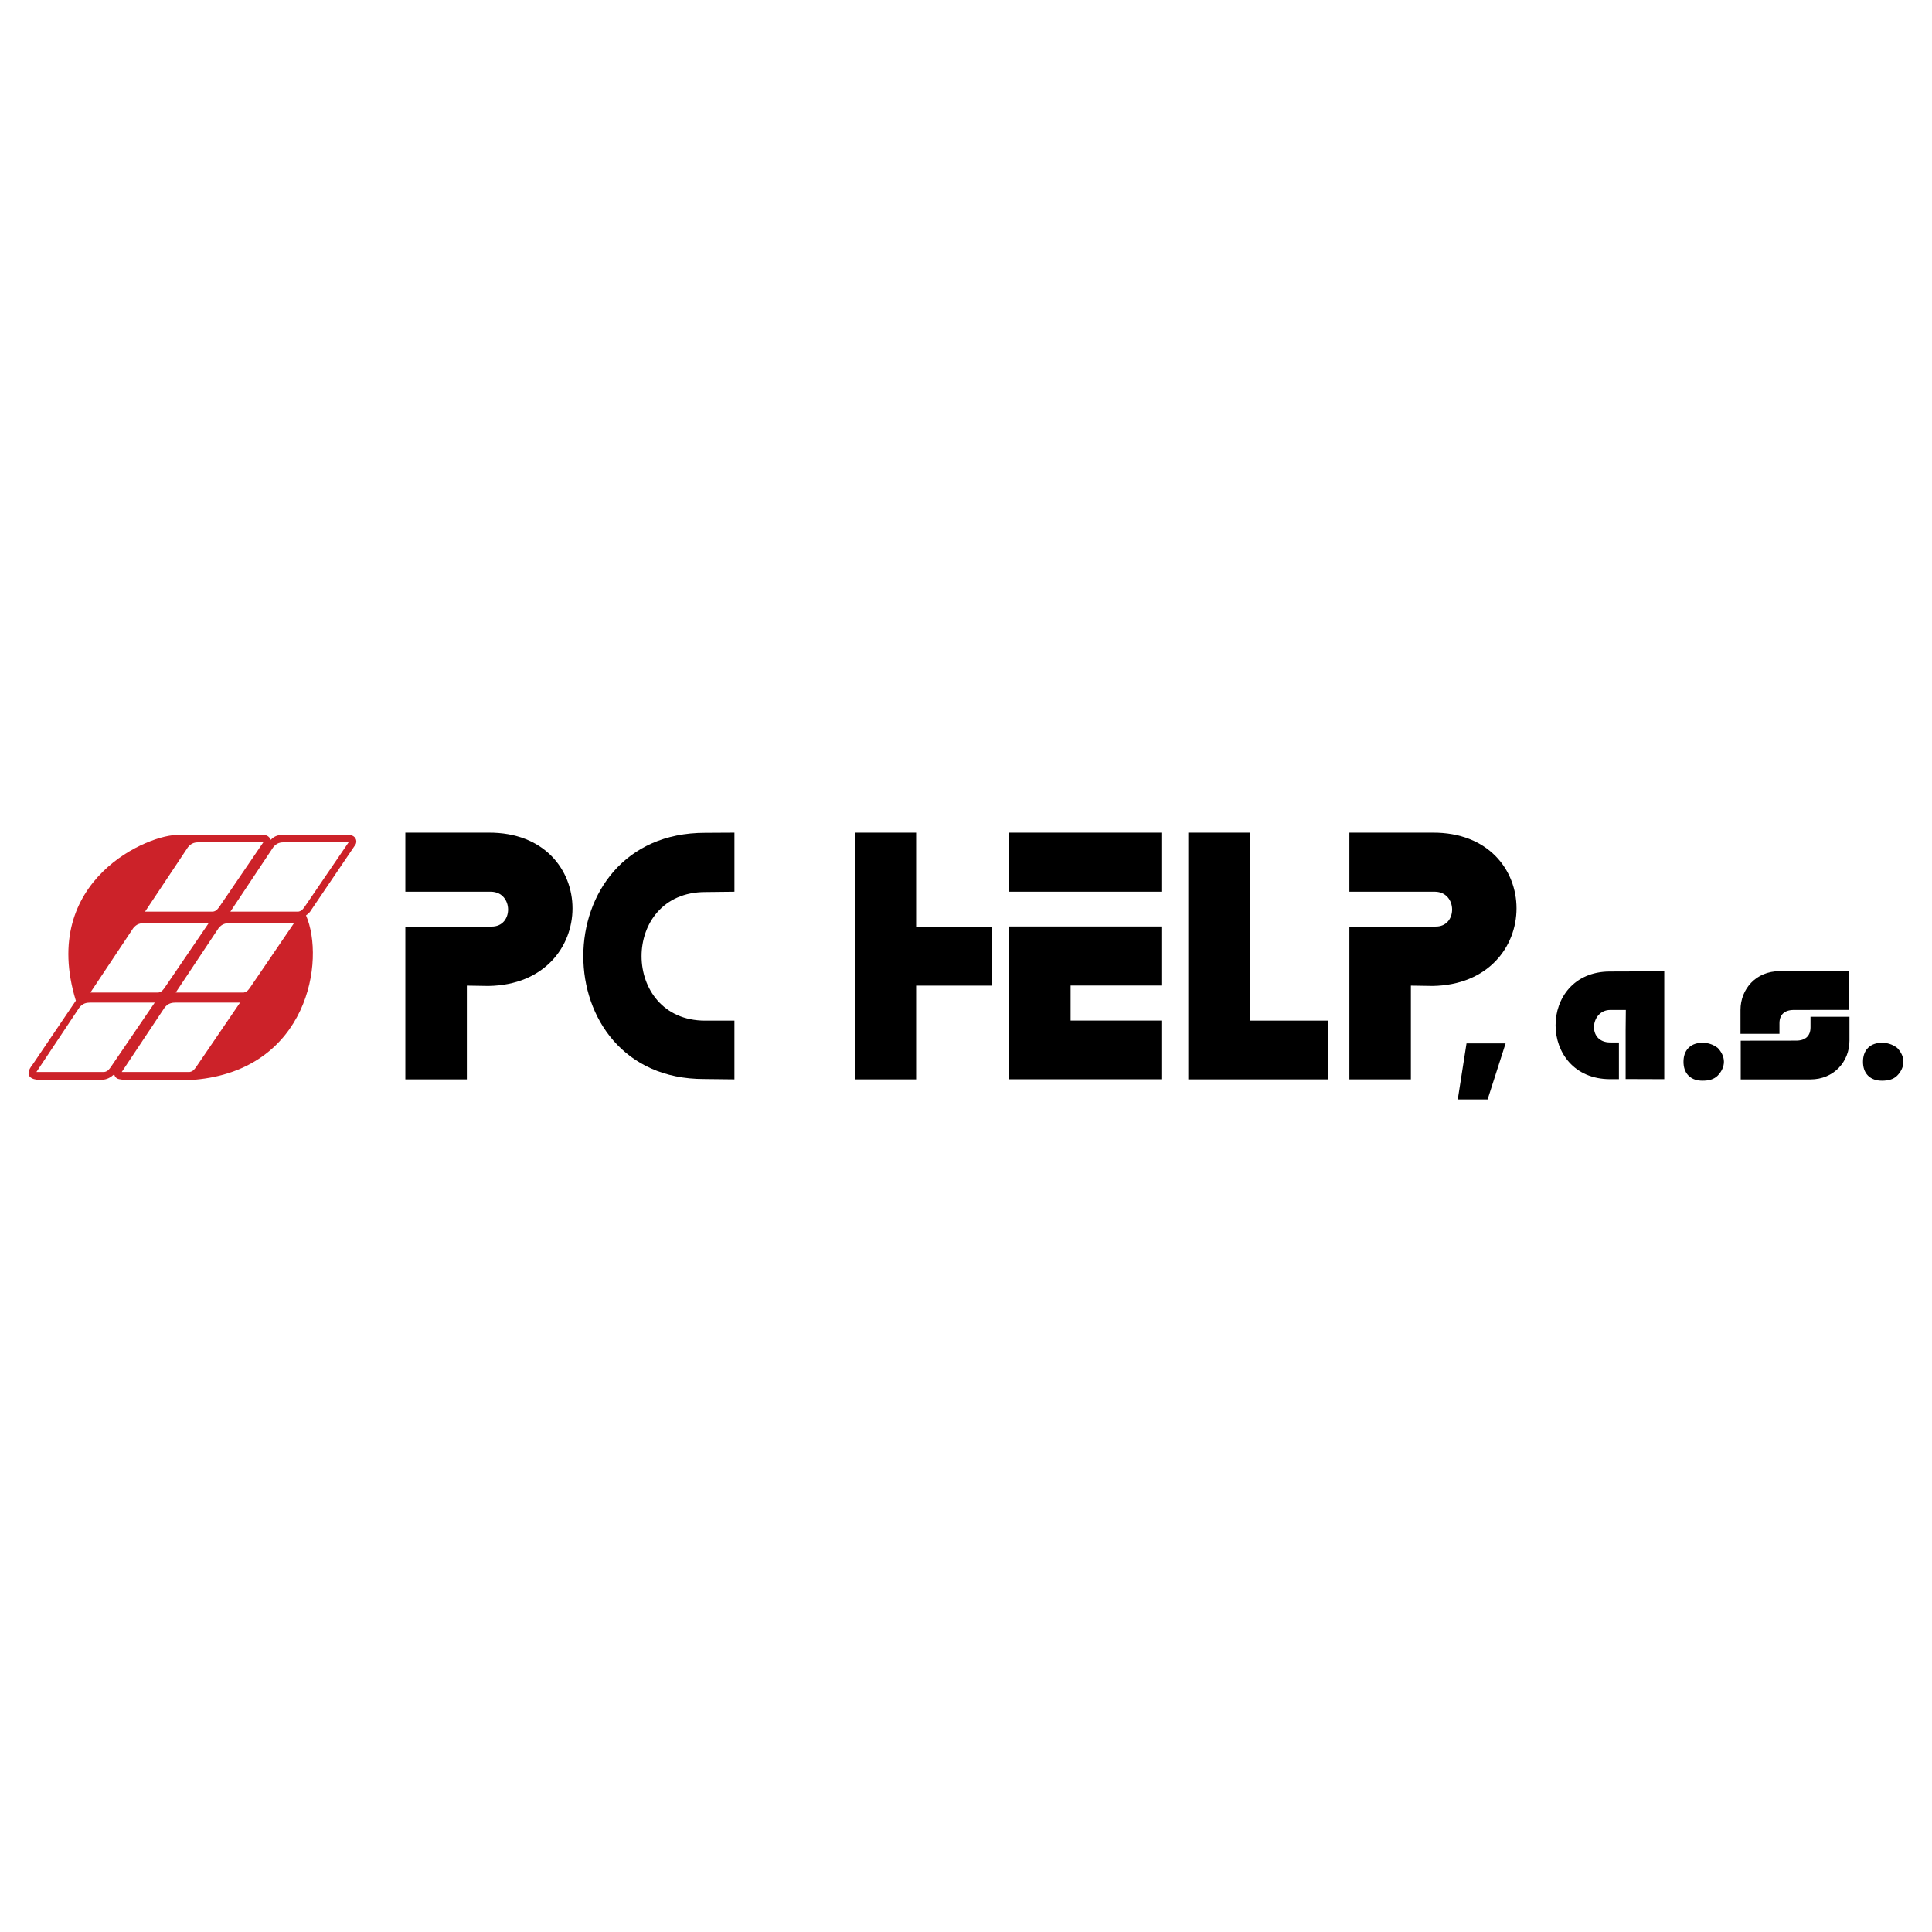 <svg xmlns="http://www.w3.org/2000/svg" width="2500" height="2500" viewBox="0 0 192.756 192.756"><g fill-rule="evenodd" clip-rule="evenodd"><path fill="#fff" d="M0 0h192.756v192.756H0V0z"/><path d="M19.879 83.997h6.394l-4.34 6.366c-.175.246-.328.502-.688.557H14.47l4.275-6.42c.365-.46.741-.498 1.134-.503zM28.392 83.997h6.393l-4.34 6.366c-.175.246-.328.502-.688.557h-6.775l4.275-6.42c.365-.46.742-.498 1.135-.503zM22.975 92.066h6.393l-4.34 6.366c-.175.245-.328.503-.688.557h-6.775l4.275-6.42c.365-.459.742-.497 1.135-.503z" fill="#fff"/><path d="M7.567 99.835C3.86 87.747 14.998 83.139 17.864 83.309h8.424c.476 0 .634.306.737.486.24-.311.661-.469.978-.486H34.8c.645 0 .906.568.661.966l-4.417 6.524c-.115.218-.312.393-.513.53 1.933 4.46.235 15.412-11.138 16.396h-7.174c-.24-.082-.666.021-.83-.541-.344.278-.688.557-1.316.541H3.844c-.541 0-1.561-.301-.601-1.502l4.324-6.388z" fill="#cc2229"/><path d="M9.046 100.026h6.393l-4.34 6.365c-.175.246-.328.503-.688.558H3.636l4.275-6.421c.365-.459.742-.497 1.135-.502zM14.426 92.104h6.393l-4.34 6.365c-.175.246-.328.503-.688.558H9.016l4.275-6.42c.365-.46.742-.498 1.135-.503zM19.879 84.034h6.394l-4.34 6.366c-.175.246-.328.502-.688.557H14.47l4.275-6.42c.365-.46.741-.498 1.134-.503zM17.558 100.026h6.394l-4.341 6.365c-.175.246-.327.503-.688.558h-6.776l4.275-6.421c.367-.459.743-.497 1.136-.502zM22.938 92.104h6.394l-4.34 6.365c-.175.246-.328.503-.688.558h-6.775l4.275-6.42c.364-.46.741-.498 1.134-.503zM28.392 84.034h6.393l-4.34 6.366c-.175.246-.328.502-.688.557h-6.775l4.275-6.42c.365-.46.742-.498 1.135-.503z" fill="#fff"/><path d="M167.963 105.931c0-.504.125-1.008.504-1.388.381-.379.885-.504 1.389-.504s1.008.125 1.512.504c.379.38.629.884.629 1.388 0 .505-.25 1.009-.629 1.388-.379.375-.883.5-1.512.5-.504 0-1.008-.125-1.389-.5-.379-.38-.504-.883-.504-1.388zM185.871 105.931c0-.504.125-1.008.504-1.388.381-.379.885-.504 1.389-.504s1.008.125 1.512.504c.381.38.629.884.629 1.388 0 .505-.248 1.009-.629 1.388-.379.375-.883.5-1.512.5-.504 0-1.008-.125-1.389-.5-.379-.38-.504-.883-.504-1.388zM161.52 104.005v3.662h-.867c-7.254 0-7.273-10.722-.045-10.74l5.436-.019v10.759l-3.855-.013v-4.887l.02-2.005h-1.555c-1.982 0-2.338 3.242 0 3.242h.866v.001zM173.65 103.142v-2.38c0-2.1 1.562-3.868 3.887-3.868h6.959v3.861l-5.523.007c-.955 0-1.436.493-1.436 1.324v1.056h-3.887z"/><path d="M184.521 101.443v2.38c0 2.099-1.562 3.867-3.887 3.867h-6.961v-3.86l5.523-.007c.955 0 1.438-.493 1.438-1.325v-1.055h3.887zM40.441 83.075h8.285c11.19-.084 11.19 15.125 0 15.294l-2.148-.034v9.352h-6.136V92.444h8.578c2.241.05 2.226-3.443-.031-3.477h-8.547v-5.892h-.001zM134.627 83.075h8.285c11.189-.084 11.189 15.125 0 15.294l-2.148-.034v9.352h-6.137V92.444h8.578c2.242.05 2.227-3.443-.031-3.477h-8.547v-5.892zM124.678 83.075v18.754h7.836v5.858h-13.957V83.075h6.121zM115.871 83.075v5.892h-15.178v-5.892h15.178zM115.871 92.435v5.891h-9.057v3.494h9.057v5.858h-15.178V92.435h15.178zM91.403 83.075v9.369h7.589v5.891h-7.589v9.352h-6.12V83.075h6.12z"/><path d="M73.274 83.075v5.892L70.383 89c-8.532-.017-8.454 12.829-.031 12.829h2.921v5.857l-3.014-.034c-16.09.034-16.105-24.577.093-24.56l2.922-.017zM145.441 109.691l.873-5.591h3.899l-1.795 5.591h-2.977z"/></g></svg>